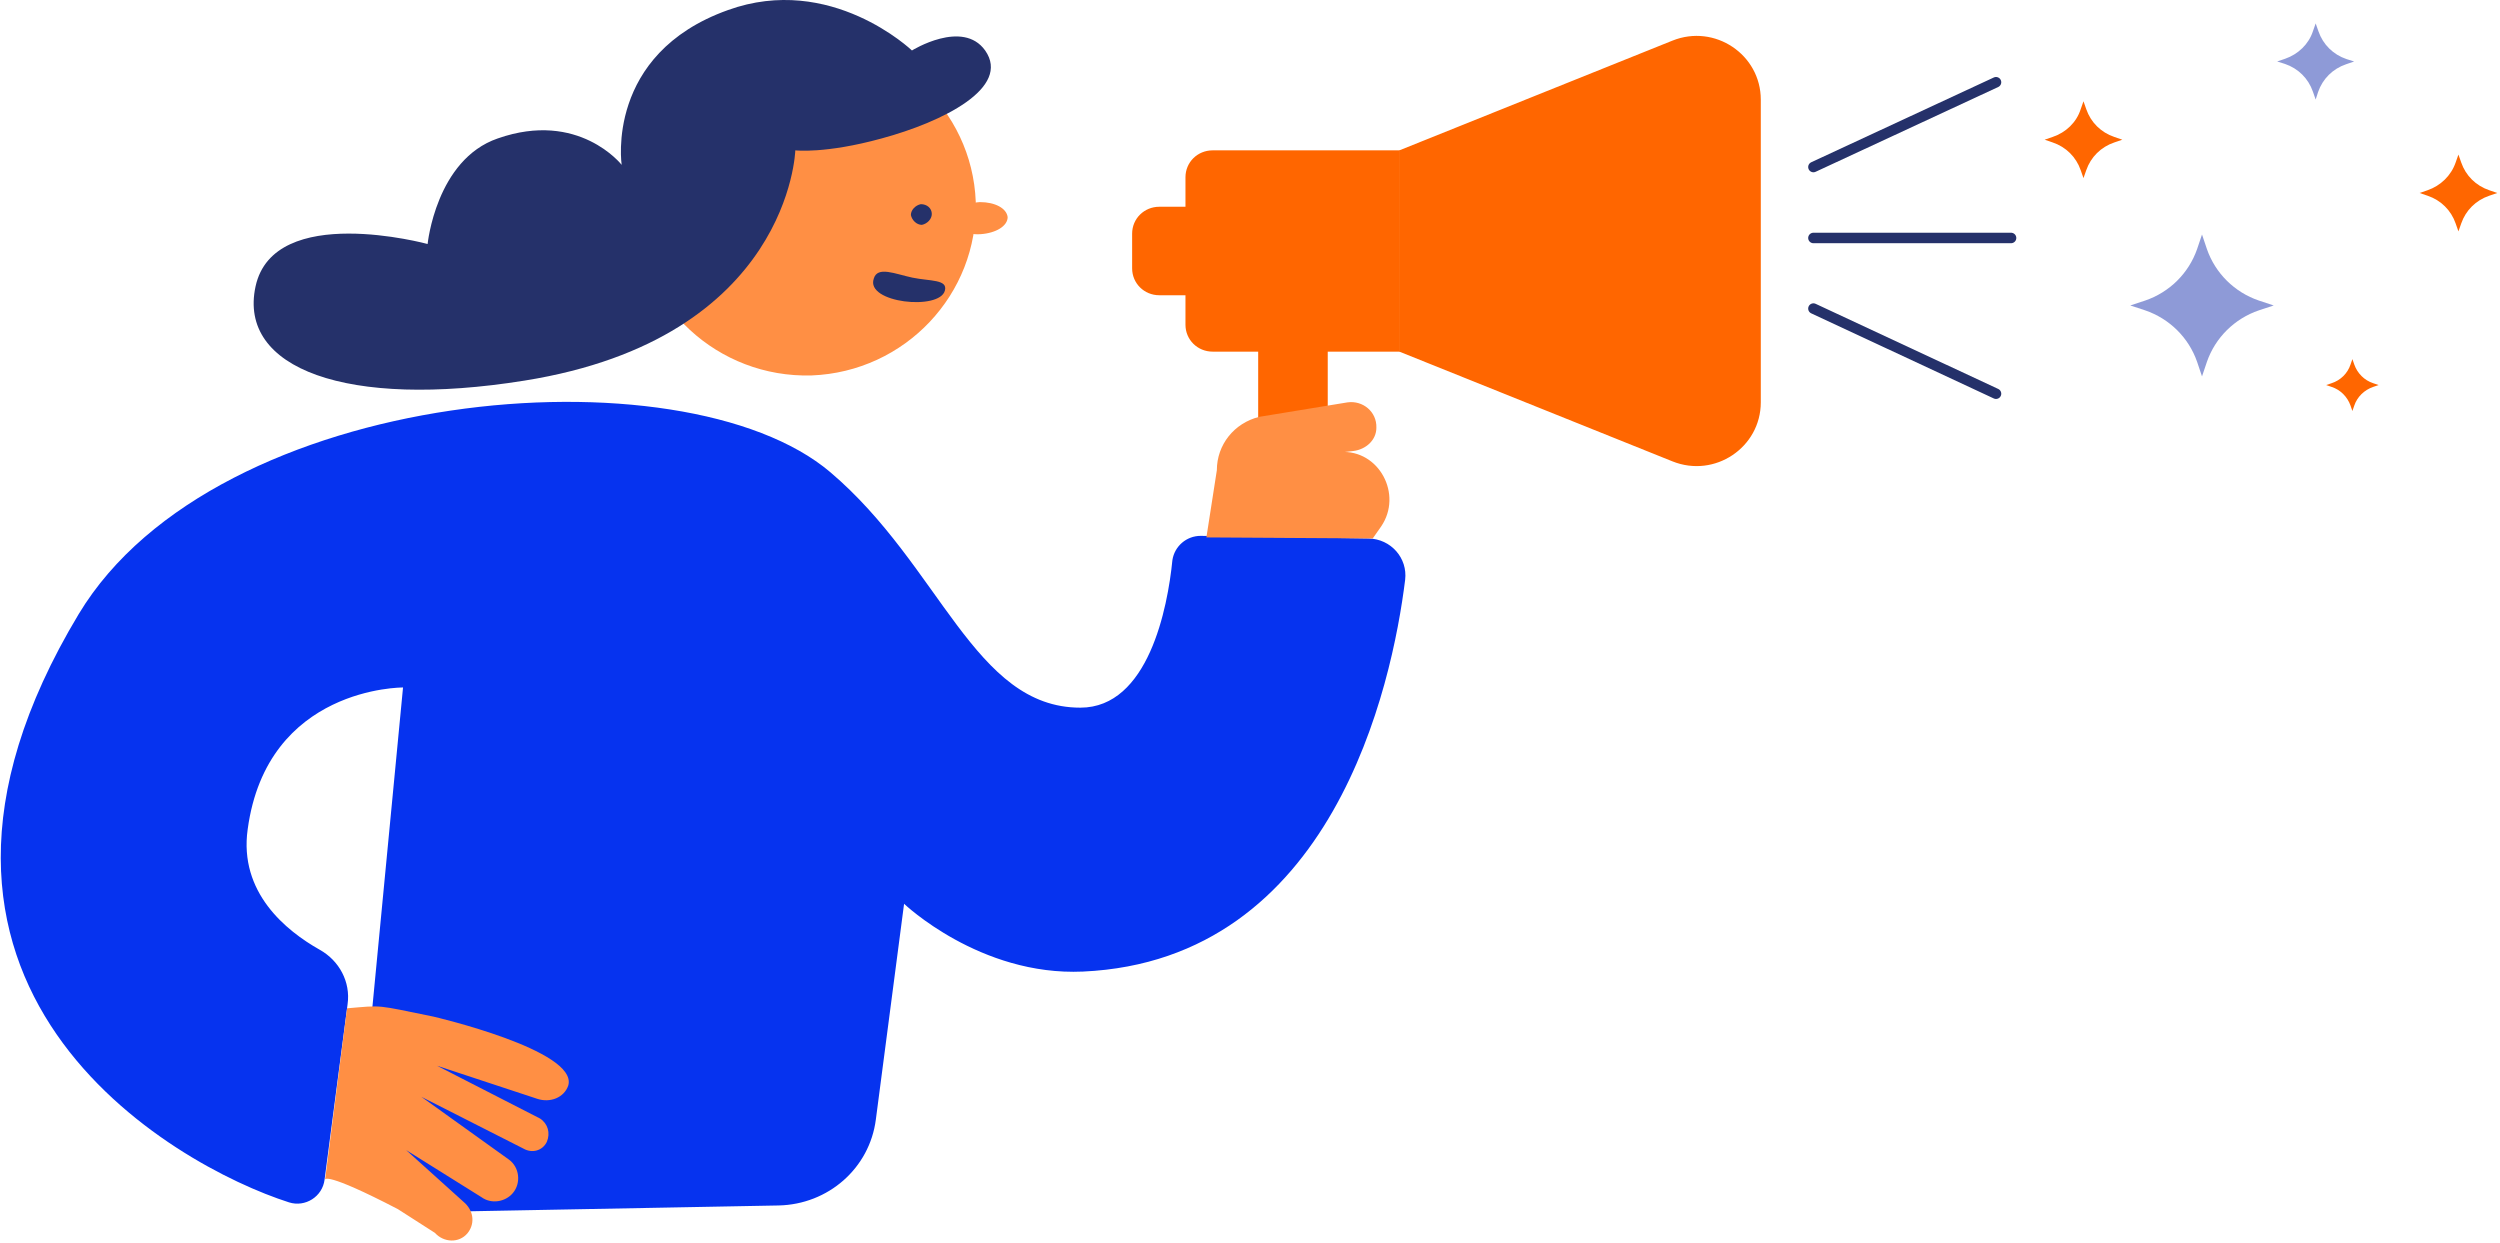<svg width="714" height="355" viewBox="0 0 714 355" fill="none" xmlns="http://www.w3.org/2000/svg">
<path d="M574.357 67.965H517.914" stroke="#25316A" stroke-width="2.997" stroke-miterlimit="10" stroke-linecap="round"/>
<path d="M570.061 23.488L517.914 47.704" stroke="#25316A" stroke-width="2.997" stroke-miterlimit="10" stroke-linecap="round"/>
<path d="M570.061 112.443L517.914 88.129" stroke="#25316A" stroke-width="2.997" stroke-miterlimit="10" stroke-linecap="round"/>
<path d="M181.58 60.822C182.626 87.277 205.032 107.967 231.77 107.228C258.508 106.193 279.421 84.025 278.674 57.571C277.628 31.117 255.222 10.427 228.484 11.166C201.746 12.2 180.534 34.368 181.58 60.822Z" fill="#FF8F44"/>
<path d="M287.786 62.005C287.786 64.517 284.5 66.586 280.018 66.882C275.687 67.177 272.102 65.108 272.102 62.596C272.102 60.083 275.388 58.014 279.869 57.719C284.201 57.719 287.487 59.492 287.786 62.005Z" fill="#FF8F44"/>
<path d="M266.123 61.117C266.123 62.594 264.779 63.925 263.285 64.22C261.792 64.22 260.447 62.89 260.148 61.412C260.148 59.934 261.493 58.604 262.987 58.309C264.779 58.309 266.123 59.491 266.123 61.117Z" fill="#25316A"/>
<path d="M269.858 82.991C268.364 88.755 247.153 86.538 249.543 79.592C250.589 75.897 255.667 78.262 260.597 79.296C265.526 80.331 270.754 79.74 269.858 82.991Z" fill="#25316A"/>
<path d="M308.546 202.108C278.223 202.108 268.663 161.614 237.144 134.865C195.021 99.1 61.778 110.184 22.492 175.359C-41.59 281.914 49.679 332.901 82.541 343.394C87.172 344.872 92.101 341.768 92.699 336.891L99.271 286.791C100.167 280.436 96.881 274.377 91.354 271.273C81.645 265.805 68.201 254.869 70.74 236.839C76.267 196.049 115.105 196.345 115.105 196.345L103.304 319.452C101.96 333.936 113.611 346.35 128.25 346.054L222.356 344.281C236.547 343.985 248.348 333.64 250.14 319.748L258.206 258.12C258.206 258.12 279.866 278.811 309.293 277.48C380.694 274.229 397.573 195.754 401.308 165.605C402.054 159.398 397.274 153.93 390.851 153.782L342.902 153.043C338.869 153.043 335.433 155.999 334.836 159.989C333.491 173.585 327.964 202.108 308.546 202.108Z" fill="#0633EF"/>
<path d="M399.814 100.429H346.338C342.006 100.429 338.57 97.03 338.57 92.744V50.624C338.57 46.339 342.006 42.94 346.338 42.94H399.814V100.429Z" fill="#FF6600"/>
<path d="M384.58 84.321H331.103C326.772 84.321 323.336 80.921 323.336 76.636V66.734C323.336 62.448 326.772 59.049 331.103 59.049H384.58V84.321Z" fill="#FF6600"/>
<path d="M477.638 131.76L399.664 100.429V42.939L477.638 11.608C489.737 6.731 502.882 15.599 502.882 28.456V114.912C502.882 127.77 489.737 136.637 477.638 131.76Z" fill="#FF6600"/>
<path d="M373.078 151.711H365.311C362.025 151.711 359.336 149.051 359.336 145.799V92.152H379.203V145.799C379.053 149.051 376.365 151.711 373.078 151.711Z" fill="#FF6600"/>
<path d="M123.769 290.338C107.039 286.938 109.578 287.086 99.122 287.973L92.848 336.891C92.848 336.891 92.549 334.378 113.611 345.315L124.217 352.113C126.756 354.921 131.088 355.069 133.478 352.261C135.569 349.748 135.42 346.202 132.88 343.689L116.001 328.467L137.511 341.916C140.349 343.985 144.382 343.246 146.474 340.733C148.864 337.925 148.415 333.344 145.279 331.127L120.333 313.245L149.461 328.024C152 329.501 154.988 328.615 156.183 326.102C157.229 323.59 156.482 320.93 154.241 319.452L124.814 304.377L153.494 313.836C157.079 315.018 161.112 313.54 162.307 309.993C165.145 299.944 123.769 290.338 123.769 290.338Z" fill="#FF8F44"/>
<path d="M381.443 129.396L386.521 128.805C390.106 128.362 393.094 125.702 393.094 122.155C393.243 117.573 389.21 114.322 384.878 114.913L359.634 119.051C352.464 120.825 347.534 127.032 347.534 134.273L344.547 153.486L392.048 153.781L394.438 150.382C400.712 141.219 393.841 128.362 382.787 129.101C382.339 129.249 381.891 129.249 381.443 129.396Z" fill="#FF8F44"/>
<path d="M281.362 14.417C288.831 25.058 269.263 34.812 251.786 39.541C235.654 43.975 227.139 42.941 227.139 42.941C227.139 42.941 225.646 96.588 149.763 108.706C99.125 116.835 67.905 105.307 72.984 81.809C78.212 57.719 122.129 69.69 122.129 69.69C122.129 69.69 124.519 45.601 142.145 39.541C165.298 31.413 177.547 47.079 177.547 47.079C177.547 47.079 172.767 15.452 207.87 2.89C237.297 -7.751 260.45 14.417 260.45 14.417C260.45 14.417 274.939 5.402 281.362 14.417Z" fill="#25316A"/>
<path d="M627.495 71.128L628.893 66.977L630.292 71.128C632.69 78.046 638.184 83.483 645.177 85.855L649.373 87.238L645.177 88.622C638.184 90.994 632.69 96.43 630.292 103.349L628.893 107.5L627.495 103.349C625.097 96.43 619.603 90.994 612.61 88.622L608.414 87.238L612.61 85.855C619.603 83.483 625.097 78.046 627.495 71.128Z" fill="#8E9AD7"/>
<path d="M701.329 46.418L702.128 44.145L702.927 46.418C704.226 50.174 707.123 53.04 710.919 54.325L713.217 55.115L710.919 55.906C707.123 57.191 704.226 60.057 702.927 63.813L702.128 66.087L701.329 63.813C700.03 60.057 697.133 57.191 693.337 55.906L691.039 55.115L693.337 54.325C697.033 53.04 700.03 50.174 701.329 46.418Z" fill="#FF6600"/>
<path d="M671.309 104.099L671.844 102.559L672.379 104.099C673.255 106.602 675.25 108.624 677.78 109.442L679.337 109.971L677.78 110.501C675.25 111.367 673.206 113.341 672.379 115.844L671.844 117.384L671.309 115.844C670.433 113.341 668.438 111.319 665.908 110.501L664.352 109.971L665.908 109.442C668.438 108.624 670.482 106.65 671.309 104.099Z" fill="#FF6600"/>
<path d="M660.557 8.961L661.356 6.688L662.155 8.961C663.454 12.717 666.351 15.583 670.147 16.868L672.345 17.56L670.047 18.35C666.251 19.635 663.354 22.502 662.055 26.257L661.356 28.432L660.557 26.159C659.258 22.403 656.361 19.536 652.565 18.252L650.367 17.56L652.665 16.769C656.361 15.484 659.358 12.618 660.557 8.961Z" fill="#8E9AD7"/>
<path d="M594.243 31.199L595.042 28.926L595.841 31.199C597.14 34.955 600.037 37.821 603.833 39.106L606.131 39.897L603.833 40.688C600.037 41.972 597.14 44.839 595.841 48.594L595.042 50.868L594.243 48.594C592.944 44.839 590.047 41.972 586.251 40.688L583.953 39.897L586.251 39.106C590.047 37.821 593.044 34.955 594.243 31.199Z" fill="#FF6600"/>
</svg>
